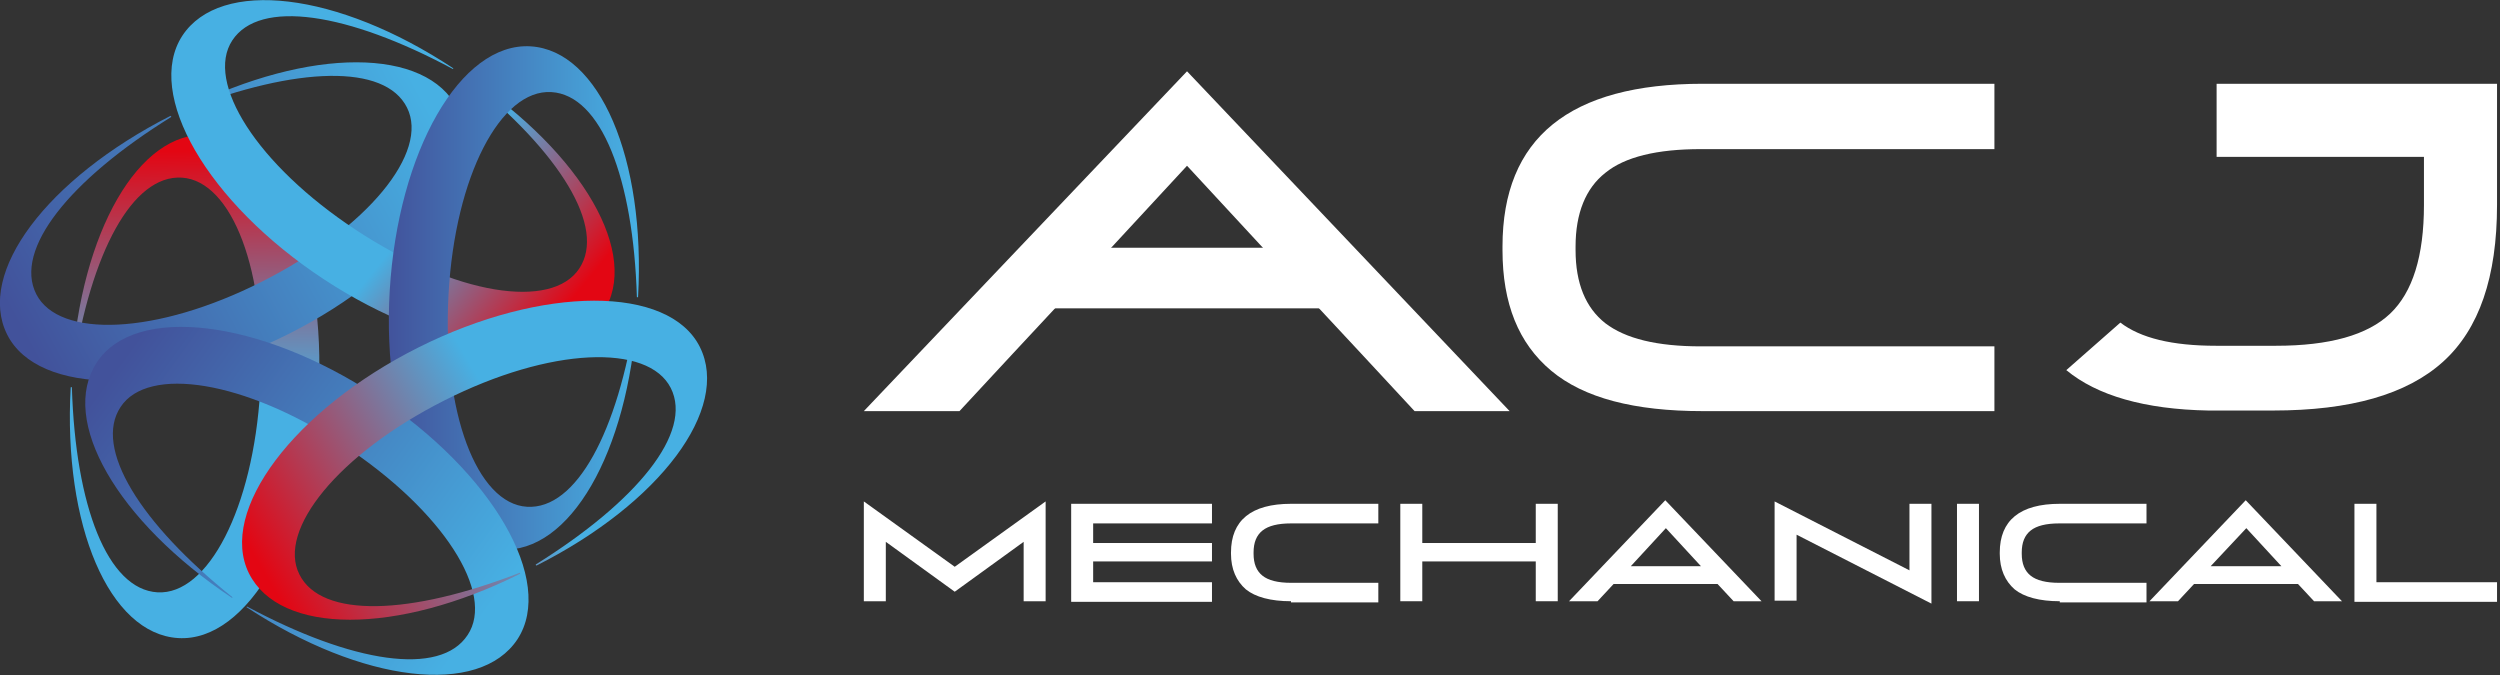 <?xml version="1.0" encoding="UTF-8"?>
<!-- Generator: Adobe Illustrator 28.0.0, SVG Export Plug-In . SVG Version: 6.00 Build 0)  -->
<svg xmlns="http://www.w3.org/2000/svg" xmlns:xlink="http://www.w3.org/1999/xlink" version="1.1" x="0px" y="0px" viewBox="0 0 420.8 113.7" style="enable-background:new 0 0 420.8 113.7;" xml:space="preserve">
<rect x="0" y="0" width="420.8" height="113.7" fill="#333333" stroke="none"/>
<style type="text/css">
	.st0{fill:#FFFFFF;}
	.st1{fill:url(#SVGID_1_);}
	.st2{fill:url(#SVGID_00000044139417650869645000000000577191313941764241_);}
	.st3{fill:url(#SVGID_00000080922591343512198590000006306877929377709478_);}
	.st4{fill:url(#SVGID_00000092454523741414557400000005367244712990167187_);}
	.st5{fill:url(#SVGID_00000140727739605567176190000002213587649523087252_);}
	.st6{fill:url(#SVGID_00000034809588504207561790000016489922935703159734_);}
</style>
<g id="Layer_1">
	<g id="Layer_3">
	</g>
</g>
<g id="Layer_2">
	<g>
		<g>
			<g>
				<g>
					<path class="st0" d="M145.4,101.2V84.4l15.3,11l15.3-11v16.8h-3.7v-10l-11.6,8.4l-11.6-8.4v10H145.4z"></path>
					<path class="st0" d="M180.3,101.2V84.8H204v3.3H184v3.3H204v3.1H184V98H204v3.3H180.3z"></path>
					<path class="st0" d="M217.3,101.2c-3.4,0-6-0.7-7.6-2c-1.6-1.4-2.5-3.4-2.5-6V93c0-5.4,3.4-8.2,10.1-8.2H232v3.3h-14.7       c-2.2,0-3.8,0.4-4.8,1.2c-1,0.8-1.5,2-1.5,3.7v0.2c0,1.7,0.5,2.9,1.5,3.7c1,0.8,2.6,1.2,4.8,1.2H232v3.3H217.3z"></path>
					<path class="st0" d="M235.7,101.2V84.8h3.7v6.6h19.1v-6.6h3.7v16.4h-3.7v-6.7h-19.1v6.7H235.7z"></path>
					<path class="st0" d="M291.8,101.2l-2.7-2.9h-17.5l-2.7,2.9h-4.8l16.2-17l16.2,17H291.8z M274.5,95.3h11.8l-5.9-6.4L274.5,95.3z       "></path>
					<path class="st0" d="M325.1,101.6l-22.7-11.6v11.1h-3.7V84.4l22.7,11.6V84.8h3.7V101.6z"></path>
					<path class="st0" d="M329.4,101.2V84.8h3.7v16.4H329.4z"></path>
					<path class="st0" d="M346.7,101.2c-3.4,0-6-0.7-7.6-2c-1.6-1.4-2.5-3.4-2.5-6V93c0-5.4,3.4-8.2,10.1-8.2h14.6v3.3h-14.7       c-2.2,0-3.8,0.4-4.8,1.2c-1,0.8-1.5,2-1.5,3.7v0.2c0,1.7,0.5,2.9,1.5,3.7c1,0.8,2.6,1.2,4.8,1.2h14.7v3.3H346.7z"></path>
					<path class="st0" d="M389.5,101.2l-2.7-2.9h-17.5l-2.7,2.9h-4.8l16.2-17l16.2,17H389.5z M372.1,95.3H384l-5.9-6.4L372.1,95.3z"></path>
					<path class="st0" d="M396.3,101.2V84.8h3.7V98h20.3v3.3H396.3z"></path>
				</g>
				<g>
					<path class="st0" d="M219.6,49.3l-19.8-21.4l-19.8,21.4l-9.5,10.2l-9,9.7h-16.1l54.4-57.2l54.3,57.2h-16l-9-9.7L219.6,49.3z"></path>
					<path class="st0" d="M252.9,41.5v0.6c0,9,2.7,15.7,8.2,20.3c5.5,4.6,14,6.8,25.5,6.8h49.1V58.3h-49.4c-7.4,0-12.7-1.3-16.1-3.9       c-3.3-2.6-5-6.7-5-12.3v-0.6c0-5.6,1.7-9.8,5-12.4c3.3-2.7,8.7-4,16.1-4h49.4V14.1h-49.1C264.2,14.1,252.9,23.2,252.9,41.5z"></path>
					<path class="st0" d="M420.3,14.1H408h-34.9v12.3H408v8.1c0,8.6-1.9,14.7-5.7,18.3c-3.8,3.6-10.2,5.4-19.2,5.4H373       c-7.4,0-12.7-1.3-16.1-3.9l-9.1,8c5.2,4.3,13.2,6.6,23.9,6.8v0h10.9c13,0,22.5-2.7,28.6-8.2c6.1-5.5,9.1-14.3,9.1-26.4V14.1       L420.3,14.1z"></path>
				</g>
			</g>
			<rect x="173.6" y="41.7" class="st0" width="52.7" height="10.2"></rect>
		</g>
		<g>
			<linearGradient id="SVGID_1_" gradientUnits="userSpaceOnUse" x1="32.824" y1="67.365" x2="32.349" y2="25.345">
				<stop offset="0" style="stop-color:#47B0E3"></stop>
				<stop offset="0.999" style="stop-color:#E30613"></stop>
			</linearGradient>
			<path class="st1" d="M12.3,62.2c3-19.7,10-32.8,18.3-32.3C39,30.4,45,45.7,43.8,65.7c-1.2,19.9-8.8,34.5-17.3,34     c-8.4-0.5-13.8-14.5-14.4-34.5c0,0-0.1-0.1-0.2,0c-1.3,23.3,6.5,41.5,18.1,42.2c11.7,0.7,22.2-17.7,23.6-41.1     c1.4-23.4-7-42.9-18.7-43.6C23.4,22,13.6,39,12.1,62.2C12.2,62.3,12.3,62.2,12.3,62.2z"></path>
			
				<linearGradient id="SVGID_00000088840429087362570990000009844291702153357998_" gradientUnits="userSpaceOnUse" x1="72.73" y1="19.357" x2="4.063" y2="56.733">
				<stop offset="0" style="stop-color:#47B0E3"></stop>
				<stop offset="0.999" style="stop-color:#42529B"></stop>
			</linearGradient>
			<path style="fill:url(#SVGID_00000088840429087362570990000009844291702153357998_);" d="M31.4,18.4c18.5-7.2,33.4-7.7,37.1-0.3     c3.8,7.5-6.6,20.3-24.4,29.3S9.9,57,6.1,49.5C2.3,42,11.7,30.3,28.8,19.7c0,0,0.1-0.1-0.1-0.2C7.9,30.1-4,45.9,1.2,56.3     c5.2,10.4,26.5,10.4,47.4-0.1S82.2,28.8,77,18.3C71.8,7.9,52.1,7.9,31.4,18.2C31.3,18.3,31.4,18.4,31.4,18.4z"></path>
			
				<linearGradient id="SVGID_00000154402341996718519640000004236817385918426523_" gradientUnits="userSpaceOnUse" x1="72.004" y1="34.383" x2="94.475" y2="52.65">
				<stop offset="0" style="stop-color:#47B0E3"></stop>
				<stop offset="1" style="stop-color:#E30613"></stop>
			</linearGradient>
			<path style="fill:url(#SVGID_00000154402341996718519640000004236817385918426523_);" d="M78.7,13.2c15.5,12.4,23.4,25.1,18.8,32     c-4.6,7-20.9,4.5-37.6-6.5S34.5,13.8,39.1,6.8c4.6-7,19.4-4.7,37.1,4.8c0,0,0.1,0,0.1-0.1C56.8-1.4,37.1-3.7,30.7,6     c-6.4,9.8,4.2,28.1,23.8,41s40.6,15.4,47,5.6c6.4-9.7-3.4-26.7-22.7-39.6C78.7,13.1,78.7,13.2,78.7,13.2z"></path>
			
				<linearGradient id="SVGID_00000106115239567877940490000013531759504810554528_" gradientUnits="userSpaceOnUse" x1="107.012" y1="50.144" x2="64.989" y2="50.144">
				<stop offset="0" style="stop-color:#47B0E3"></stop>
				<stop offset="0.999" style="stop-color:#42529B"></stop>
			</linearGradient>
			<path style="fill:url(#SVGID_00000106115239567877940490000013531759504810554528_);" d="M107,53c-3,19.7-10,32.8-18.3,32.3     c-8.4-0.5-14.3-15.9-13.2-35.8s8.8-34.5,17.3-34c8.4,0.5,13.8,14.5,14.4,34.5c0,0,0.1,0.1,0.2,0c1.3-23.3-6.5-41.5-18.1-42.2     C77.5,7.1,67,25.5,65.6,48.9s7,42.9,18.7,43.6c11.6,0.7,21.4-16.3,22.9-39.5C107.1,52.9,107,53,107,53z"></path>
			
				<linearGradient id="SVGID_00000021829734199890341240000014739203685842182057_" gradientUnits="userSpaceOnUse" x1="80.371" y1="104.981" x2="20.089" y2="60.986">
				<stop offset="0" style="stop-color:#47B0E3"></stop>
				<stop offset="0.999" style="stop-color:#42529B"></stop>
			</linearGradient>
			<path style="fill:url(#SVGID_00000021829734199890341240000014739203685842182057_);" d="M39.1,100.5     c-15.5-12.4-23.4-25.1-18.8-32c4.6-7,20.9-4.5,37.6,6.5s25.5,24.9,20.8,31.9c-4.6,7-19.4,4.7-37.1-4.8c0,0-0.1,0-0.1,0.1     c19.5,12.8,39.2,15.1,45.6,5.4c6.4-9.8-4.2-28.1-23.8-41s-40.6-15.4-47-5.6c-6.4,9.7,3.4,26.7,22.7,39.6     C39.2,100.7,39.1,100.5,39.1,100.5z"></path>
			
				<linearGradient id="SVGID_00000124853221025742630990000002420152169594567071_" gradientUnits="userSpaceOnUse" x1="86.245" y1="73.449" x2="45.018" y2="97.383">
				<stop offset="0" style="stop-color:#47B0E3"></stop>
				<stop offset="1" style="stop-color:#E30613"></stop>
			</linearGradient>
			<path style="fill:url(#SVGID_00000124853221025742630990000002420152169594567071_);" d="M87.5,96.4c-18.5,7.2-33.4,7.7-37.1,0.3     c-3.8-7.5,6.6-20.3,24.4-29.3s34.3-9.6,38.1-2.1c3.8,7.5-5.7,19.1-22.7,29.7c0,0-0.1,0.1,0.1,0.2c20.8-10.5,32.7-26.4,27.5-36.8     c-5.2-10.4-26.5-10.4-47.4,0.1S36.7,86,41.9,96.5c5.2,10.4,24.9,10.4,45.6,0.1C87.6,96.5,87.5,96.4,87.5,96.4z"></path>
		</g>
	</g>
</g>
</svg>
